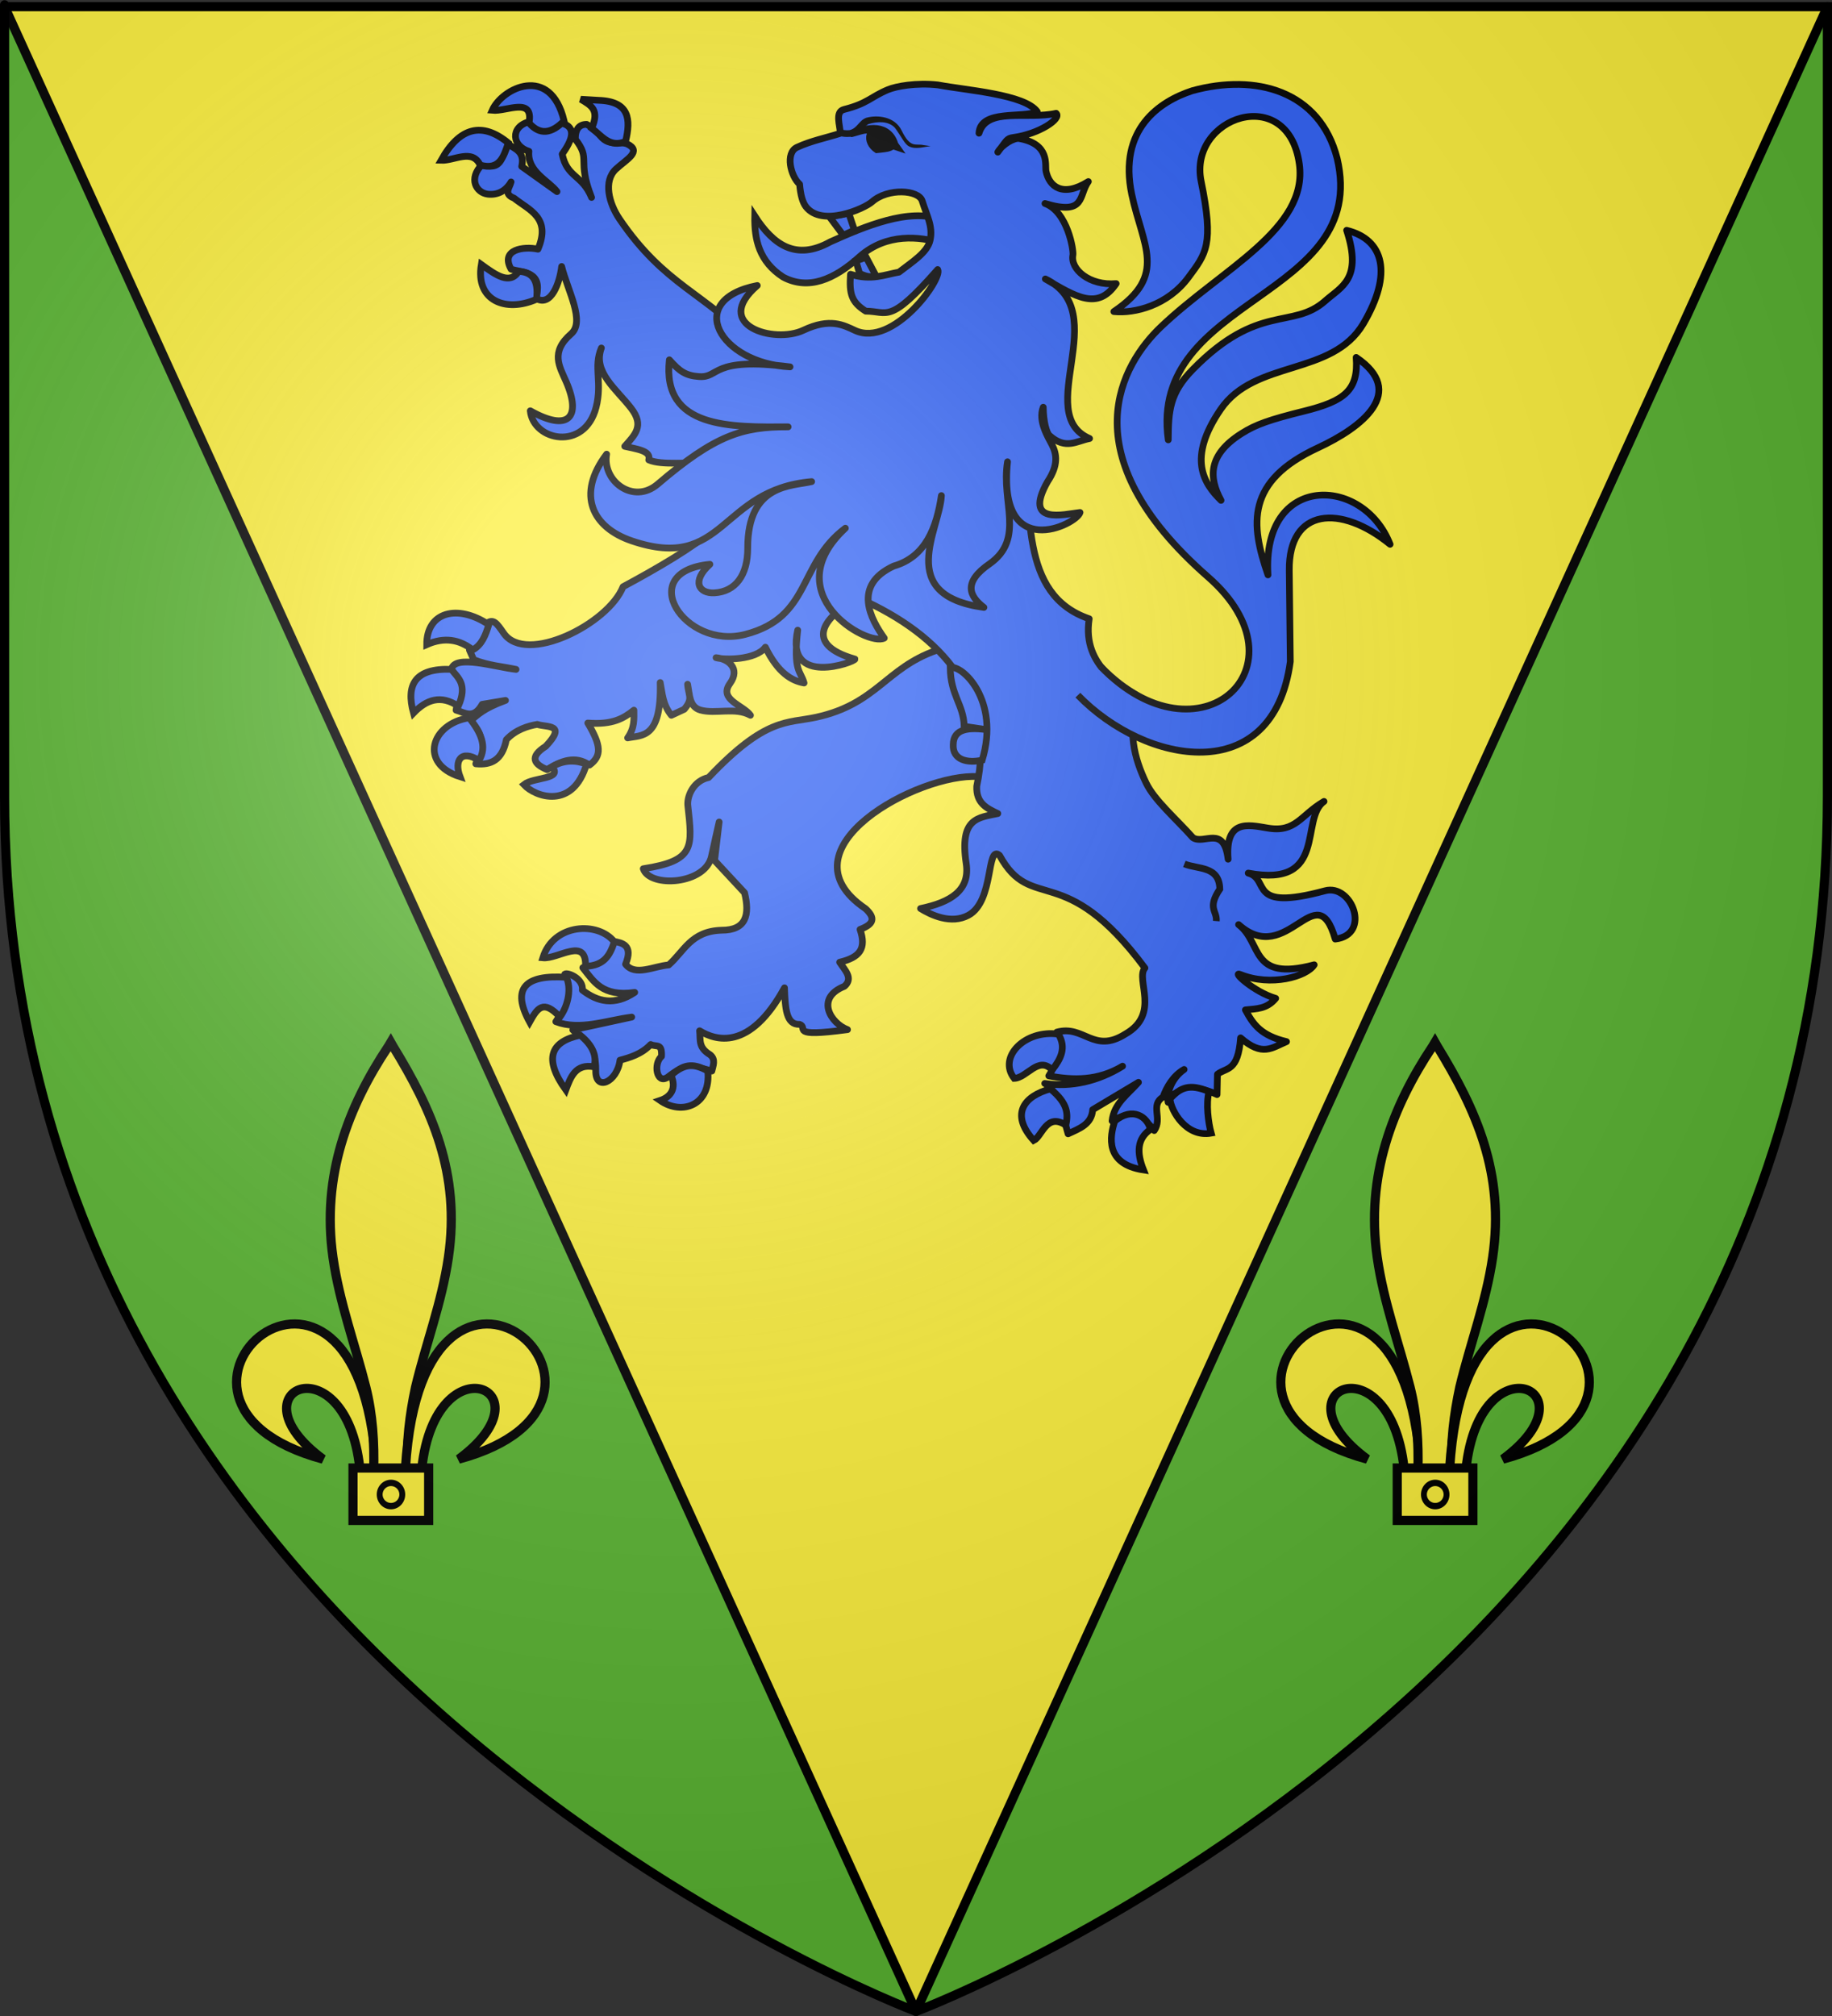 <?xml version="1.0" encoding="UTF-8" standalone="no"?>
<svg
   xmlns:dc="http://purl.org/dc/elements/1.1/"
   xmlns:cc="http://creativecommons.org/ns#"
   xmlns:rdf="http://www.w3.org/1999/02/22-rdf-syntax-ns#"
   xmlns:svg="http://www.w3.org/2000/svg"
   xmlns="http://www.w3.org/2000/svg"
   xmlns:xlink="http://www.w3.org/1999/xlink"
   xmlns:sodipodi="http://sodipodi.sourceforge.net/DTD/sodipodi-0.dtd"
   xmlns:inkscape="http://www.inkscape.org/namespaces/inkscape"
   height="660"
   width="600"
   version="1.0"
   id="svg2"
   sodipodi:version="0.32"
   inkscape:version="0.46"
   sodipodi:docname="Blason_bonneveau41-A.svg"
   sodipodi:docbase="D:\Mes documents\Renaud-Notre Lapin"
   inkscape:export-filename="/Users/olivier/Desktop/Blason Rouge/Blason_Vide_3D.png"
   inkscape:export-xdpi="144"
   inkscape:export-ydpi="144"
   inkscape:output_extension="org.inkscape.output.svg.inkscape">
  <rect width="100%" height="100%" fill="#333333" stroke="none"/>
  <sodipodi:namedview
     inkscape:window-height="975"
     inkscape:window-width="1280"
     inkscape:pageshadow="2"
     inkscape:pageopacity="0.0"
     guidetolerance="10.0"
     gridtolerance="10.0"
     objecttolerance="10.0"
     borderopacity="1.0"
     bordercolor="#666666"
     pagecolor="#ffffff"
     id="base"
     showgrid="false"
     height="660px"
     inkscape:zoom="1.1590904"
     inkscape:cx="300.00013"
     inkscape:cy="330.00014"
     inkscape:window-x="-4"
     inkscape:window-y="-4"
     inkscape:current-layer="layer3"
     inkscape:object-nodes="true" />
  <desc
     id="desc4">Flag of Canton of Valais (Wallis)</desc>
  <defs
     id="defs6">
    <linearGradient
       id="linearGradient2893">
      <stop
         style="stop-color:white;stop-opacity:0.314;"
         offset="0"
         id="stop2895" />
      <stop
         id="stop2897"
         offset="0.19"
         style="stop-color:white;stop-opacity:0.251;" />
      <stop
         style="stop-color:#6b6b6b;stop-opacity:0.125;"
         offset="0.6"
         id="stop2901" />
      <stop
         style="stop-color:black;stop-opacity:0.125;"
         offset="1"
         id="stop2899" />
    </linearGradient>
    <radialGradient
       inkscape:collect="always"
       xlink:href="#linearGradient2893"
       id="radialGradient3163"
       gradientUnits="userSpaceOnUse"
       gradientTransform="matrix(1.353,0,0,1.349,-77.629,-85.747)"
       cx="221.445"
       cy="226.331"
       fx="221.445"
       fy="226.331"
       r="300" />
    <g
       id="s-4">
      <g
         id="c-6">
        <path
           transform="matrix(0.951,0.309,-0.309,0.951,0,-1)"
           d="M 0,0 L 0,1 L 0.5,1 L 0,0 z"
           id="t-0" />
        <use
           height="540"
           width="810"
           y="0"
           x="0"
           id="use2144-7"
           transform="scale(-1,1)"
           xlink:href="#t-0" />
      </g>
      <g
         id="a-1">
        <use
           height="540"
           width="810"
           y="0"
           x="0"
           id="use2147-7"
           transform="matrix(0.309,0.951,-0.951,0.309,0,0)"
           xlink:href="#c-6" />
        <use
           height="540"
           width="810"
           y="0"
           x="0"
           id="use2149-7"
           transform="matrix(-0.809,0.588,-0.588,-0.809,0,0)"
           xlink:href="#c-6" />
      </g>
      <use
         height="540"
         width="810"
         y="0"
         x="0"
         id="use2151-7"
         transform="scale(-1,1)"
         xlink:href="#a-1" />
    </g>
    <g
       id="f">
      <rect
         id="rect1964"
         style="fill:#28166f"
         y="-30"
         x="-50"
         height="60"
         width="100" />
      <g
         id="g1966"
         style="fill:#ffffff"
         transform="translate(0,-20)">
        <path
           id="path1968"
           d="M -1.212,27.818 C -1.212,22.175 -2.091,20.471 -4.542,13.98 C -5.709,10.888 -5.024,7.103 -2.858,3.601 C -2.082,2.346 -1.114,1.214 0,0 C 1.114,1.214 2.082,2.346 2.858,3.601 C 5.024,7.103 5.709,10.888 4.542,13.98 C 2.091,20.471 1.212,22.175 1.212,27.818 L -1.212,27.818 z" />
        <path
           id="rwi"
           d="M 2.922,27.672 C 2.922,21.721 5.239,17.829 8.501,16.66 C 9.949,16.141 11.808,16.387 13.519,18.107 C 15.638,20.236 16.255,26.1 10.036,27.228 C 10.694,26.272 10.655,24.147 9.322,23.441 C 8.331,22.916 7.209,23.188 6.646,23.564 C 5.822,24.116 4.917,25.67 4.967,27.672 L 2.922,27.672 z" />
        <path
           id="path1971"
           d="M 1.777,30.183 C 1.79,32.191 2.795,33.518 4.516,34.257 C 4.295,34.955 3.257,36.378 1.831,36.281 C 1.55,37.787 1.282,38.632 0,40 C -1.282,38.632 -1.55,37.787 -1.831,36.281 C -3.257,36.378 -4.295,34.955 -4.516,34.257 C -2.795,33.518 -1.79,32.191 -1.777,30.183 L 1.777,30.183 z" />
        <use
           xlink:href="#rwi"
           height="400"
           width="800"
           y="0"
           x="0"
           id="use1973"
           transform="scale(-1,1)" />
        <rect
           id="rect1975"
           y="27.331"
           x="-7.923"
           height="3.218"
           width="15.846" />
      </g>
    </g>
    <g
       id="s">
      <g
         id="c">
        <path
           transform="matrix(0.951,0.309,-0.309,0.951,0,-1)"
           d="M 0,0 L 0,1 L 0.5,1 L 0,0 z"
           id="t" />
        <use
           height="540"
           width="810"
           y="0"
           x="0"
           id="use2144"
           transform="scale(-1,1)"
           xlink:href="#t" />
      </g>
      <g
         id="a">
        <use
           height="540"
           width="810"
           y="0"
           x="0"
           id="use2147"
           transform="matrix(0.309,0.951,-0.951,0.309,0,0)"
           xlink:href="#c" />
        <use
           height="540"
           width="810"
           y="0"
           x="0"
           id="use2149"
           transform="matrix(-0.809,0.588,-0.588,-0.809,0,0)"
           xlink:href="#c" />
      </g>
      <use
         height="540"
         width="810"
         y="0"
         x="0"
         id="use2151"
         transform="scale(-1,1)"
         xlink:href="#a" />
    </g>
  </defs>
  <g
     inkscape:groupmode="layer"
     id="layer3"
     inkscape:label="Fond écu"
     style="display:inline">
    <path
       id="path2855"
       style="fill:#5ab532;fill-opacity:1;fill-rule:evenodd;stroke:none;stroke-width:1px;stroke-linecap:butt;stroke-linejoin:miter;stroke-opacity:1"
       d="M 300,658.5 C 300,658.5 598.5,546.18 598.5,260.728 C 598.5,-24.723 598.5,2.176 598.5,2.176 L 1.5,2.176 L 1.5,260.728 C 1.5,546.18 300,658.5 300,658.5 z"
       sodipodi:nodetypes="cccccc" />
    <g
       id="g3714"
       transform="translate(212.95,-619.159)" />
    <g
       id="layer9"
       inkscape:label="Fond d'écu"
       transform="translate(212.95,-619.159)">
      <g
         transform="matrix(2,0,0,2,-732.892,-1853.188)"
         inkscape:label="Meubles"
         id="g2807" />
      <g
         transform="matrix(2,0,0,2,1696.976,-413.55)"
         inkscape:label="Meubles"
         id="g4626" />
      <g
         id="g5271"
         inkscape:label="Meubles"
         transform="matrix(2,0,0,2,-732.892,-453.188)" />
      <g
         id="g5273"
         inkscape:label="Reflet final"
         transform="matrix(2,0,0,2,-732.892,-453.188)" />
      <g
         id="g5275"
         inkscape:label="Contour final"
         transform="matrix(2,0,0,2,-732.892,-453.188)" />
    </g>
    <g
       id="layer6"
       inkscape:label="Reflet final"
       transform="translate(212.95,-619.159)" />
    <g
       id="layer5"
       inkscape:label="Contour final"
       transform="translate(212.95,-619.159)" />
    <path
       style="opacity:1;fill:#fcef3c;fill-opacity:1;stroke:#000000;stroke-width:3;stroke-linecap:round;stroke-linejoin:round;stroke-miterlimit:4;stroke-dasharray:none;stroke-opacity:1"
       d="M 1.5,2.176 L 300,658.5 L 598.5,2.176"
       id="path6548" />
  </g>
  <g
     inkscape:groupmode="layer"
     id="layer4"
     inkscape:label="Meubles">
    <g
       style="display:inline"
       id="g6967"
       inkscape:label="Meubles"
       transform="matrix(0.8,0,0,0.8,61.327,-51.213)">
      <g
         style="display:inline"
         id="g4780"
         transform="matrix(0.92,0,0,0.92,23.36,14.694)">
        <path
           style="fill:#2b5df2;fill-opacity:1;stroke:#000000;stroke-width:3;stroke-miterlimit:4;stroke-dasharray:none;stroke-opacity:1"
           d="M 227.136,149.718 C 226.931,160.209 229.089,169.927 239.761,176.862 C 250.949,182.792 262.357,178.103 273.84,167.728 C 285.976,157.056 300.574,158.929 309.792,161.574 C 311.309,156.64 309.447,154.635 309.86,151.33 C 296.081,145.885 276.018,154.336 260.745,161.195 C 245.453,169.69 235.431,162.572 227.136,149.718 z"
           id="path4241"
           sodipodi:nodetypes="ccccccc" />
        <path
           sodipodi:nodetypes="cscccsccccccccccccccccccccccccccccccccc"
           id="path4249"
           d="M 307.903,342.93 C 285.373,350.842 281.398,366.715 254.587,372.619 C 241.616,375.476 232.176,372.43 206.603,399.462 C 200.16,400.852 197.094,407.176 197.33,411.622 C 199.372,430.318 200.744,436.455 177.534,440.03 C 180.362,448.656 205.445,447.14 207.927,434.329 C 208.315,432.327 211.292,419.247 211.292,419.247 L 209.26,436.363 L 222.597,450.708 C 225.022,460.603 223.312,467.423 212.378,467.383 C 198.696,467.789 195.678,476.871 188.831,482.838 C 182.257,483.349 173.904,488.01 169.652,482.494 C 173.178,473.953 168.211,472.962 163.95,472.264 C 162.68,477.44 157.746,481.179 150.621,484.058 C 155.484,490.1 159.176,497.124 173.724,495.039 C 164.779,501.067 157.205,499.276 150.422,494.025 C 151.067,488.979 143.894,486.003 142.623,486.905 C 145.697,494.851 143.041,501.632 138.625,508.054 C 149.232,512.125 161.025,507.51 172.391,506.021 L 146.178,511.715 C 150.68,516.342 156.622,519.212 156.397,529.61 C 156.038,539.403 165.916,535.056 167.175,525.191 C 171.139,524.132 176.618,522.667 180.833,518.222 C 183.528,519.463 185.946,517.47 185.646,523.509 C 181.926,526.763 183.463,536.138 188.394,532.76 C 195.91,526.826 199.701,527.559 208.051,530.017 C 208.481,527.847 210.002,524.913 207.228,522.744 C 201.816,519.435 203.083,516.183 202.604,512.121 C 209.416,516.265 224.714,521.616 240.369,493.006 C 240.669,502.056 241.096,509.573 247.088,509.245 C 251.277,510.745 241.808,515.175 268.415,511.595 C 260.964,508.808 253.902,497.564 267.019,492.344 C 271.138,488.769 267.257,485.193 264.921,481.618 C 273.829,479.515 276.935,475.641 273.996,467.032 C 279.859,464.79 281.197,462.19 276.407,457.781 C 237.116,431.132 300.264,397.313 326.563,399.056 L 348.778,386.041 L 334.561,341.709 L 307.903,342.93 z"
           style="fill:#2b5df2;fill-opacity:1;stroke:#000000;stroke-width:3;stroke-linejoin:round;stroke-miterlimit:4;stroke-dasharray:none;stroke-opacity:1" />
        <path
           sodipodi:nodetypes="ccccccsccccccsscscscccccscccccccccccccccccccccccscsccccccccscscccccccccccccccccccccscccscccccsccccsscccccccc"
           id="path4245"
           d="M 126.592,107.795 C 118.16,110.187 119.22,118.644 126.635,120.908 C 125.776,129.938 135.448,133.977 139.14,138.841 L 123.445,127.639 C 124.945,120.993 120.401,119.872 117.151,117.575 C 114.584,121.989 115.328,130.073 105.846,126.75 C 99.529,133.134 103.238,139.371 108.333,139.979 C 112.743,140.506 116.507,138.431 118.705,134.538 C 118.146,137.063 115.151,139.903 119.987,141.722 C 126.718,147.118 136.64,150.331 130.671,164.446 C 124.364,163.099 113.813,164.5 118.705,173.337 C 123.63,174.981 133.311,173.983 129.7,186.282 C 136.63,190.493 140.403,179.073 141.214,172.154 C 143.931,183.004 151.766,196.599 145.434,202.107 C 136.022,210.294 140.284,216.652 143.219,223.409 C 150.205,239.496 144.083,245.82 127.257,236.342 C 128.57,249.757 151.459,254.445 156.53,234.815 C 159.414,223.651 155.244,216.862 158.886,208.414 C 154.945,219.008 165.598,226.716 172.123,235.181 C 178.197,243.059 173.733,247.097 169.287,252.144 C 174.512,253.395 181.125,254.019 179.971,258.19 C 185.841,260.787 198.195,258.915 204.132,259.876 L 208.845,289.208 C 199.527,297.212 183.999,306.275 168.54,314.591 C 161.928,331.206 125.362,349.507 115.447,335.301 C 112.306,330.799 110.805,328.402 107.4,331.235 C 106.641,334.902 108.027,338.369 100.174,342.758 L 102.078,347.061 C 109.056,349.77 114.684,350.014 120.92,351.364 C 111.824,350.377 93.53,344.497 92.161,351.348 L 91.394,352.217 C 100.684,357.969 94.863,363.749 94.23,369.501 C 98.105,370.547 101.971,373.819 105.846,366.905 L 116.219,365.162 C 106.355,368.759 103.924,371.511 100.485,374.373 C 108.209,381.225 104.953,387.248 103.01,393.363 C 109.813,394.011 114.741,391.801 116.603,382.648 C 120.687,378.169 126.276,376.511 130.36,375.831 C 134.594,377.252 143.703,375.499 134.129,385.575 C 126.675,390.341 128.862,393.483 134.75,395.959 C 141.034,391.944 147.309,389.584 153.592,393.932 C 159.151,389.841 158.818,385.241 152.845,375.226 C 163.897,376.104 168.859,373.117 173.366,369.501 C 173.357,373.409 173.803,377.195 170.569,381.841 C 176.842,380.52 185.691,382.487 185.07,357.203 C 186.034,362.061 186.097,366.919 190.033,371.777 L 195.763,369.112 C 199.938,364.223 197.552,362.867 197.259,357.978 C 198.171,362.515 197.941,368.012 202.931,369.442 C 209.657,371.37 218.431,367.998 225.23,371.777 C 222.032,367.274 210.927,364.826 216.101,357.647 C 220.953,350.916 215.229,346.61 209.93,346.162 C 213.575,347.24 227.682,347.258 231.864,341.491 C 237.414,352.853 243.534,356.465 249.084,357.409 C 247.525,351.79 244.192,352.555 246.248,333.922 C 240.505,359.59 272.03,347.973 271.733,346.776 C 248.275,340.141 257.903,327.587 273.365,319.642 C 311.219,336.341 334.386,363.951 325.928,403.321 C 325.58,410.913 330.437,413.182 335.29,415.483 C 326.646,417.375 318.135,417.271 321.227,437.674 C 323.045,449.668 314.3,454.942 300.909,457.732 C 305.571,460.635 314.529,464.861 322.209,460.722 C 333.844,454.451 330.084,429.056 336.067,434.082 C 350.401,460.266 364.689,435.709 400.762,484.19 C 396.393,489.223 407.865,504.589 392.049,513.565 C 377.863,522.491 373.726,509.376 361.553,512.712 C 363.171,520.114 362.272,525.303 357.978,532.164 C 368.927,534.223 379.858,534.412 390.806,527.861 C 380.054,534.533 367.871,537.377 356.191,535.543 C 362.696,539.206 364.288,550.379 366.564,557.947 C 371.576,555.615 377.081,553.726 377.52,547.207 L 397.877,535.045 C 393.255,540.306 386.943,544.46 386.144,552.222 C 394.279,547.449 400.176,550.049 404.908,556.489 C 408.686,551.109 402.955,545.06 408.833,541.603 C 410.254,537.361 413.376,532.005 418.195,529.319 C 412.659,533.136 410.335,539.783 411.072,543.933 C 410.433,541.93 418.513,533.75 432.853,540.477 L 433.035,531.453 C 436.983,528.318 442.206,530.551 443.331,515.272 C 453.106,523.787 457.249,519.663 463.765,516.943 C 452.361,514.238 448.898,509.249 445.472,502.825 C 450.537,502.282 455.031,502.457 458.943,497.692 C 449.117,494.817 439.097,485.402 443.214,487.071 C 456.736,492.552 472.687,488.098 476.08,482.768 C 447.254,490.415 453.217,473.127 442.437,464.88 C 464.234,484.36 477.086,442.104 485.443,471.317 C 501.551,469.452 492.951,446.584 480.898,449.837 C 445.836,459.299 456.835,444.738 446.73,441.977 C 482.374,448.655 469.521,417.824 480.452,410.101 C 469.981,416.204 467.928,424.14 455.257,421.92 C 446.672,420.488 436.413,417.873 437.775,435.789 C 435.91,420.304 427.115,429.49 422.119,426.223 C 414.497,417.696 404.987,409.554 401.31,401.921 C 396.234,391.382 392.091,377.449 398.953,364.005 C 391.712,359.331 372.545,350.466 375.966,328.853 C 344.512,318.088 350.629,280.407 346.768,249.406 L 225.696,206.268 C 205.217,183.881 187.201,180.866 166.918,150.967 C 162.277,144.126 159.626,134.142 165.369,128.824 C 170.093,124.45 177.228,120.93 170.258,117.575 C 165.752,116.089 161.245,119.664 156.739,111.529 L 152.349,108.933 C 149.064,108.928 147.233,110.953 147.298,115.548 C 154.533,124.806 147.777,124.231 154.524,141.437 C 150.247,131.122 143.595,132.693 141.457,122.162 C 145.678,116.221 148.817,109.506 139.762,108.08 C 133.088,114.752 130.033,110.737 126.592,107.795 z"
           style="fill:#2b5df2;fill-opacity:1;stroke:#000000;stroke-width:3;stroke-linejoin:round;stroke-miterlimit:4;stroke-dasharray:none;stroke-opacity:1" />
        <path
           sodipodi:nodetypes="cssssscscccsscsscsscsccscc"
           id="path3098"
           d="M 381.187,350.211 C 424.82,395.243 474.673,350.331 428.861,310.27 C 366.052,255.343 390.862,215.213 407.818,199.05 C 435.06,173.081 473.481,155.641 469.468,126.575 C 464.479,90.431 419.907,105.595 425.786,134.307 C 431.572,162.564 427.962,166.402 420.147,176.965 C 410.893,189.474 396.22,193.154 386.926,192.205 C 411.094,175.958 399.676,162.871 394.905,140.12 C 388.81,111.055 407.24,98.744 421.81,93.972 C 450.032,86.21 478.578,93.959 486.296,124.049 C 501.04,186.718 402.069,185.232 411.143,249.269 C 411.207,236.209 411.801,228.398 422.073,217.931 C 451.372,188.074 466.434,200.381 481.008,187.431 C 488.135,181.099 497.649,177.821 490.525,156.055 C 507.171,160.123 511.111,175.403 497.911,197.654 C 484.032,221.048 449.685,213.439 434.449,235.71 C 419.518,257.535 426.932,268.67 434.632,276.179 C 429.106,266.047 428.782,255.886 443.809,246.411 C 450.117,242.435 455.996,240.351 471.795,236.425 C 489.594,232.003 495.879,227.143 494.757,212.597 C 517.481,227.965 497.521,243.625 477.698,252.817 C 445.684,267.661 447.682,286.765 455.517,309.331 C 452.713,264.085 497.863,264.962 509.852,295.723 C 487.883,277.839 464.679,279.466 464.993,307.349 L 465.45,347.917 C 457.87,404.251 401.069,393.965 370.923,362.824"
           style="fill:#2b5df2;fill-opacity:1;stroke:#000000;stroke-width:3;stroke-linejoin:round;stroke-miterlimit:4;stroke-dasharray:none;stroke-opacity:1" />
        <path
           sodipodi:nodetypes="cccccc"
           id="path4257"
           d="M 314.123,350.602 C 314.273,362.934 320.049,366.959 320.343,376.687 L 331.612,378.369 C 322.361,376.928 315.528,377.679 315.456,384.821 C 315.104,391.572 321.679,393.233 328.34,391.735 C 336.469,364.909 319.164,349.026 314.123,350.602 z"
           style="fill:#2b5df2;fill-opacity:1;stroke:#000000;stroke-width:3;stroke-miterlimit:4;stroke-dasharray:none;stroke-opacity:1" />
        <path
           sodipodi:nodetypes="ccc"
           id="path4247"
           d="M 418.311,437.897 C 424.488,440.401 433.835,438.684 434.084,449.081 C 428.379,457.624 432.906,458.674 432.529,463.316"
           style="opacity:0.98;fill:none;fill-opacity:1;stroke:#000000;stroke-width:3;stroke-miterlimit:4;stroke-dasharray:none;stroke-opacity:1" />
        <g
           style="fill:#2b5df2"
           transform="translate(-698,0)"
           id="g3912">
          <path
             style="fill:#2b5df2;fill-opacity:1;stroke:#000000;stroke-width:3;stroke-miterlimit:4;stroke-dasharray:none;stroke-opacity:1"
             d="M 828.018,186.74 C 814.197,192.783 800.773,187.301 803.463,171.286 C 810.031,176.021 816.149,180.423 820.089,174.33 C 825.777,174.564 829.136,177.784 828.018,186.74 z"
             id="path4261"
             sodipodi:nodetypes="cccc" />
          <path
             style="fill:#2b5df2;fill-opacity:1;stroke:#000000;stroke-width:3;stroke-miterlimit:4;stroke-dasharray:none;stroke-opacity:1"
             d="M 802.951,127.031 C 799.413,119.605 791.513,125.156 785.557,124.924 C 793.82,110.121 803.811,107.649 815.485,117.197 C 813.451,123.223 811.622,129.511 802.951,127.031 z"
             id="path4263"
             sodipodi:nodetypes="cccc" />
          <path
             style="fill:#2b5df2;fill-opacity:1;stroke:#000000;stroke-width:3;stroke-miterlimit:4;stroke-dasharray:none;stroke-opacity:1"
             d="M 808.322,102.68 C 814.725,103.316 826.831,96.494 824.693,108.299 C 829.537,113.875 834.771,113.02 840.296,107.363 C 834.235,81.957 812.632,92.838 808.322,102.68 z"
             id="path4265"
             sodipodi:nodetypes="cccc" />
          <path
             style="fill:#2b5df2;fill-opacity:1;stroke:#000000;stroke-width:3;stroke-miterlimit:4;stroke-dasharray:none;stroke-opacity:1"
             d="M 852.574,110.641 C 856.125,102.573 852.476,100.563 847.714,97.763 L 855.644,98.231 C 869.511,98.678 870.004,106.776 867.666,116.495 C 860.643,119.558 857.045,114.003 852.574,110.641 z"
             id="path4267"
             sodipodi:nodetypes="ccccc" />
        </g>
        <g
           style="fill:#2b5df2"
           transform="translate(-698,0)"
           id="g3882">
          <path
             style="fill:#2b5df2;fill-opacity:1;stroke:#000000;stroke-width:3;stroke-miterlimit:4;stroke-dasharray:none;stroke-opacity:1"
             d="M 799.626,342.685 C 793.774,338.06 787.06,336.855 779.162,340.343 C 779.106,325.805 792.784,322.121 806.788,331.446 C 805.376,336.085 803.722,340.503 799.626,342.685 z"
             id="path4269"
             sodipodi:nodetypes="cccc" />
          <path
             style="fill:#2b5df2;fill-opacity:1;stroke:#000000;stroke-width:3;stroke-miterlimit:4;stroke-dasharray:none;stroke-opacity:1"
             d="M 773.279,370.783 C 769.861,358.309 773.827,350.73 790.161,351.348 C 793.098,355.22 797.453,357.91 793.231,367.739 C 785.442,362.5 779.028,364.815 773.279,370.783 z"
             id="path4271"
             sodipodi:nodetypes="cccc" />
          <path
             style="fill:#2b5df2;fill-opacity:1;stroke:#000000;stroke-width:3;stroke-miterlimit:4;stroke-dasharray:none;stroke-opacity:1"
             d="M 798.091,372.89 C 803.036,379.212 806.283,385.534 802.439,391.857 C 794.439,386.826 791.28,391.913 793.998,399.115 C 775.538,393.305 781.104,375.503 798.091,372.89 z"
             id="path4273"
             sodipodi:nodetypes="cccc" />
          <path
             style="fill:#2b5df2;fill-opacity:1;stroke:#000000;stroke-width:3;stroke-miterlimit:4;stroke-dasharray:none;stroke-opacity:1"
             d="M 834.925,394.666 C 840.419,391.503 845.458,391.677 850.272,393.496 C 844.294,413.872 827.566,408.23 822.391,402.628 C 826.735,399.156 839.892,400.411 834.925,394.666 z"
             id="path4275"
             sodipodi:nodetypes="cccc" />
        </g>
        <g
           style="fill:#2b5df2"
           transform="translate(-698,0)"
           id="g3892">
          <path
             style="fill:#2b5df2;fill-opacity:1;stroke:#000000;stroke-width:3;stroke-linejoin:miter;stroke-miterlimit:4;stroke-dasharray:none;stroke-opacity:1"
             d="M 862.664,472.577 C 855.476,463.366 835.582,464.284 830.832,479.663 C 837.648,480.342 850.288,470.055 849.838,483.483 C 858.143,483.015 860.546,478.79 862.664,472.577 z"
             id="path4277"
             sodipodi:nodetypes="cccc" />
          <path
             style="fill:#2b5df2;fill-opacity:1;stroke:#000000;stroke-width:3;stroke-miterlimit:4;stroke-dasharray:none;stroke-opacity:1"
             d="M 838.453,505.987 C 830.975,497.956 828.393,502.102 824.949,508.23 C 816.762,493.269 822.908,487.055 841.32,488.327 C 843.516,493.04 842.344,500.573 838.453,505.987 z"
             id="path4279"
             sodipodi:nodetypes="cccc" />
          <path
             style="fill:#2b5df2;fill-opacity:1;stroke:#000000;stroke-width:3;stroke-miterlimit:4;stroke-dasharray:none;stroke-opacity:1"
             d="M 847.459,514.084 C 834.368,516.89 830.977,524.397 841.064,538.435 C 843.251,532.571 845.42,526.686 853.598,528.133 C 855.081,523.343 852.891,518.452 847.459,514.084 z"
             id="path4281"
             sodipodi:nodetypes="cccc" />
          <path
             style="fill:#2b5df2;fill-opacity:1;stroke:#000000;stroke-width:3;stroke-miterlimit:4;stroke-dasharray:none;stroke-opacity:1"
             d="M 887.874,531.879 C 890.435,537.852 887.784,541.535 883.014,543.118 C 892.915,549.972 905.768,545.084 904.244,530.006 C 897.135,525.985 893.169,527.399 887.874,531.879 z"
             id="path4283"
             sodipodi:nodetypes="cccc" />
        </g>
        <g
           style="fill:#2b5df2"
           transform="translate(-698,0)"
           id="g3902">
          <path
             style="fill:#2b5df2;fill-opacity:1;stroke:#000000;stroke-width:3;stroke-miterlimit:4;stroke-dasharray:none;stroke-opacity:1"
             d="M 1060.277,513.615 C 1063.924,519.732 1061.276,524.737 1057.464,529.538 C 1051.37,523.107 1046.274,533.114 1040.581,533.284 C 1033.216,523.847 1045.426,511.462 1060.277,513.615 z"
             id="path4285"
             sodipodi:nodetypes="cccc" />
          <path
             style="fill:#2b5df2;fill-opacity:1;stroke:#000000;stroke-width:3;stroke-miterlimit:4;stroke-dasharray:none;stroke-opacity:1"
             d="M 1063.602,554.123 C 1064.5,549.322 1064.845,544.657 1056.696,537.967 C 1045.367,541.022 1038.428,548.922 1049.278,560.914 C 1053.043,559.086 1054.933,548.365 1063.602,554.123 z"
             id="path4287"
             sodipodi:nodetypes="cccc" />
          <path
             style="fill:#2b5df2;fill-opacity:1;stroke:#000000;stroke-width:3;stroke-miterlimit:4;stroke-dasharray:none;stroke-opacity:1"
             d="M 1085.345,552.25 C 1093.294,545.781 1099.939,550.348 1101.204,555.997 C 1095.254,560.145 1095.033,566.251 1098.134,574.026 C 1080.946,571.416 1083.073,559.15 1085.345,552.25 z"
             id="path4289"
             sodipodi:nodetypes="cccc" />
          <path
             style="fill:#2b5df2;fill-opacity:1;stroke:#000000;stroke-width:3;stroke-miterlimit:4;stroke-dasharray:none;stroke-opacity:1"
             d="M 1127.295,539.138 C 1125.858,544.384 1126.946,553.033 1128.236,557.655 C 1117.18,559.612 1110.359,547.811 1109.901,542.416 C 1114.509,537.299 1118.595,535.516 1127.295,539.138 z"
             id="path4291"
             sodipodi:nodetypes="cccc" />
        </g>
        <path
           sodipodi:nodetypes="ccccc"
           style="fill:#2b5df2;fill-opacity:1;stroke:#000000;stroke-width:3;stroke-miterlimit:4;stroke-dasharray:none;stroke-opacity:1"
           d="M 281.417,176.931 L 276.72,168.066 L 272.144,169.647 L 273.799,175.298 C 278.08,177.148 277.794,176.397 281.417,176.931 z"
           id="path4235" />
        <path
           sodipodi:nodetypes="ccccc"
           id="path4239"
           d="M 260.364,150.014 L 268.969,148.449 L 271.498,155.971 L 266.517,158.255 L 260.364,150.014 z"
           style="fill:#2b5df2;fill-opacity:1;stroke:#000000;stroke-width:3;stroke-miterlimit:4;stroke-dasharray:none;stroke-opacity:1" />
        <path
           sodipodi:nodetypes="csscscssccccscssccscccscscccccccccscsscscsccsccssccccss"
           id="path4227"
           d="M 301.662,143.031 C 300.127,138.005 286.397,137.139 279.345,143.368 C 275.804,146.495 257.023,154.745 249.913,145.561 C 248.426,143.64 247.494,140.267 247.106,135.568 C 243.086,132.015 240.587,121.623 245.951,119.137 C 252.312,116.189 258.78,114.992 265.195,112.92 C 265.144,109.365 262.698,103.348 266.87,102.298 C 277.413,99.646 278.782,96.664 286.42,93.49 C 290.04,91.986 298.987,90.317 308.63,91.39 C 321.575,93.818 347.249,95.56 352.824,103.252 C 346.704,106.375 327.486,102.114 326.921,112.862 C 330.44,101.05 348.237,106.929 361.245,104.015 C 363.844,106.401 353.622,113.219 342.247,114.76 C 339.169,115.177 339.393,115.946 335.294,121.275 C 337.129,117.965 342.526,114.803 344.824,115.216 C 358.713,117.709 356.185,127.073 356.757,129.797 C 358.174,136.552 364.106,141.596 375.582,134.377 C 371.084,140.483 374.674,149.633 356.287,144.134 C 366.368,147.736 369.107,165.098 368.716,167.074 C 367.492,173.255 375.99,180.827 387.96,179.768 C 379.766,191.848 370.034,185.622 356.451,177.696 C 386.926,192.205 350.57,237.569 376.125,248.666 C 370.323,249.775 365.559,253.822 358.276,247.343 C 356.957,246.17 355.556,241.091 355.517,234.75 C 353.066,240.873 357.819,248.365 359.355,251.343 C 361.56,255.617 362.317,260.515 357.447,267.837 C 346.313,287.465 364.91,282.311 371.88,281.567 C 370.398,286.992 335.096,304.216 339.618,259.029 C 336.666,276.816 347.538,293.154 331.7,304.364 C 319.609,312.691 322.694,318.865 329.113,323.804 C 289.196,318.371 309.624,288.862 310.192,274.054 C 308.044,288.217 303.241,301.323 288.967,305.4 C 270.308,314.054 278.94,329.251 284.767,337.452 C 277.11,341.38 236.269,317.622 267.459,288.561 C 246.168,304.545 252.416,328.176 222.838,335.815 C 195.885,342.775 173.282,307.925 207.18,304.623 C 198.894,312.168 202.222,317.689 209.161,317.317 C 218.538,316.814 224.03,309.508 224.007,297.419 C 223.951,268.511 243.854,269.952 252.46,267.837 C 211.442,271.369 213.973,308.3 172.43,294.204 C 154.915,288.26 147.555,273.699 161.232,255.627 C 159.181,267.609 173.16,278.196 183.968,268.955 C 209.526,247.103 221.761,243.4 241.989,243.485 C 216.657,243.592 185.737,244.44 189.141,213.661 C 193.712,218.833 196.385,220.69 202.327,221.118 C 211.831,221.803 207.259,212.221 242.838,216.802 C 211.416,215.23 195.569,187.01 228.263,180.616 C 207.73,198.345 235.876,206.614 248.763,200.514 C 260.66,194.883 266.69,198.256 271.743,200.592 C 288.673,208.418 310.998,177.508 308.539,173.507 C 286.904,198.175 286.464,192.012 276.526,192.021 C 270.17,187.987 269.15,184.376 269.745,175.612 C 279.104,178.533 284.888,175.769 291.316,174.664 C 297.261,170.036 303.901,166.021 305.165,160.486 C 306.573,154.315 303.599,149.37 301.662,143.031 z"
           style="fill:#2b5df2;fill-opacity:1;stroke:#000000;stroke-width:3;stroke-linejoin:round;stroke-miterlimit:4;stroke-dasharray:none;stroke-opacity:1" />
        <path
           sodipodi:nodetypes="ccccccscc"
           id="path4237"
           style="fill:#000000;stroke:#000000;stroke-width:2.4"
           d="M 269.915,113.37 C 277.005,109.227 287.033,108.427 289.805,117.703 L 291.174,119.645 L 288.612,118.786 C 287.22,120.006 285.231,120.043 283.44,120.298 L 281.352,120.516 C 278.667,118.777 277.356,115.828 278.121,113.589 C 279.446,109.711 271.973,113.308 269.915,113.37 L 269.915,113.37 z" />
        <path
           sodipodi:nodetypes="cccccccsccsc"
           id="path3870"
           d="M 276.75,106 C 273.36,107.285 272.851,110.673 269.312,111.5 C 267.788,111.666 266.406,111.375 266.406,111.375 L 265.812,114.312 C 265.812,114.312 267.566,114.693 269.625,114.469 C 273.795,114.509 274.741,110.44 277.844,108.781 C 281.709,107.624 286.505,107.325 289.469,110.406 C 292.437,114.358 293.735,117.685 295.772,118.713 C 298.741,120.213 302.188,118.94 305.397,118.613 L 302.219,118.156 C 298.726,117.337 296.476,119.847 292.49,111.648 C 289.463,105.422 281.773,104.605 276.75,106 z"
           style="fill:#000000;fill-opacity:1;stroke:none;stroke-width:3;stroke-linecap:round;stroke-linejoin:round;stroke-miterlimit:4;stroke-dasharray:none;stroke-opacity:1" />
      </g>
    </g>
    <g
       style="display:inline"
       id="g7867"
       transform="matrix(0.95,0,0,0.95,-390.732,-26.876)">
      <path
         d="M 900.99,534.188 C 894.797,435.403 808.783,511.162 882.63,531.125 C 850.155,507.206 890.454,489.732 895.346,534.246"
         style="fill:#fcef3c;fill-opacity:1;fill-rule:evenodd;stroke:#000000;stroke-width:3.158;stroke-linecap:butt;stroke-linejoin:miter;stroke-miterlimit:4;stroke-dasharray:none;stroke-opacity:1"
         id="path1902"
         sodipodi:nodetypes="ccc" />
      <path
         d="M 905.211,388.821 C 891.374,409.536 882.084,433.49 886.089,461.583 C 888.299,477.082 893.655,491.436 897.432,506.367 C 899.794,515.735 900.398,525.521 900.119,535.367 L 911.857,535.367 C 911.296,525.448 912.527,515.836 914.544,506.367 C 918.143,491.343 923.618,477.094 925.887,461.583 C 930.128,432.584 920.173,410.714 906.826,388.913 L 906.01,387.468 L 905.211,388.821 z"
         style="fill:#fcef3c;fill-opacity:1;fill-rule:nonzero;stroke:#000000;stroke-width:3.158;stroke-linecap:butt;stroke-linejoin:miter;stroke-miterlimit:4;stroke-dasharray:none;stroke-opacity:1"
         id="path3734"
         sodipodi:nodetypes="csccccsccc" />
      <use
         height="660"
         width="600"
         transform="matrix(-1,0,0,1,1812.067,0)"
         id="use7863"
         xlink:href="#path1902"
         y="0"
         x="0" />
      <path
         sodipodi:nodetypes="ccccc"
         id="rect4623"
         d="M 892.99,534.188 L 919.077,534.188 L 919.077,552.247 L 892.99,552.247 L 892.99,534.188 z"
         style="fill:#fcef3c;fill-opacity:1;stroke:#000000;stroke-width:3.158;stroke-miterlimit:4;stroke-opacity:1" />
      <path
         transform="matrix(1,0,0,1.088,47.165,-56.834)"
         d="M 862.817,551.607 A 3.894,3.678 0 1 1 855.028,551.607 A 3.894,3.678 0 1 1 862.817,551.607 z"
         sodipodi:ry="3.6780059"
         sodipodi:rx="3.8943594"
         sodipodi:cy="551.60699"
         sodipodi:cx="858.92255"
         id="path7865"
         style="opacity:1;fill:#fcef3c;fill-opacity:1;stroke:#000000;stroke-width:2.019;stroke-linecap:round;stroke-linejoin:round;stroke-miterlimit:4;stroke-dasharray:none;stroke-opacity:1"
         sodipodi:type="arc" />
    </g>
    <use
       style="display:inline"
       x="0"
       y="0"
       xlink:href="#g7867"
       id="use7874"
       transform="translate(-342,0)"
       width="600"
       height="660" />
  </g>
  <g
     inkscape:groupmode="layer"
     id="layer2"
     inkscape:label="Reflet final"
     sodipodi:insensitive="true">
    <path
       sodipodi:nodetypes="cccccc"
       d="M 300,658.5 C 300,658.5 598.5,546.18 598.5,260.728 C 598.5,-24.723 598.5,2.176 598.5,2.176 L 1.5,2.176 L 1.5,260.728 C 1.5,546.18 300,658.5 300,658.5 z "
       style="opacity:1;fill:url(#radialGradient3163);fill-opacity:1;fill-rule:evenodd;stroke:none;stroke-width:1px;stroke-linecap:butt;stroke-linejoin:miter;stroke-opacity:1"
       id="path2875"
       inkscape:export-xdpi="144"
       inkscape:export-ydpi="144" />
  </g>
  <g
     inkscape:groupmode="layer"
     id="layer1"
     inkscape:label="Contour final"
     sodipodi:insensitive="true">
    <path
       sodipodi:nodetypes="cccccc"
       d="M 300,658.5 C 300,658.5 1.5,546.18 1.5,260.728 C 1.5,-24.723 1.5,2.176 1.5,2.176 L 598.5,2.176 L 598.5,260.728 C 598.5,546.18 300,658.5 300,658.5 z "
       style="opacity:1;fill:none;fill-opacity:1;fill-rule:evenodd;stroke:#000000;stroke-width:3;stroke-linecap:butt;stroke-linejoin:miter;stroke-miterlimit:4;stroke-dasharray:none;stroke-opacity:1"
       id="path1411"
       inkscape:export-xdpi="144"
       inkscape:export-ydpi="144" />
  </g>
</svg>
